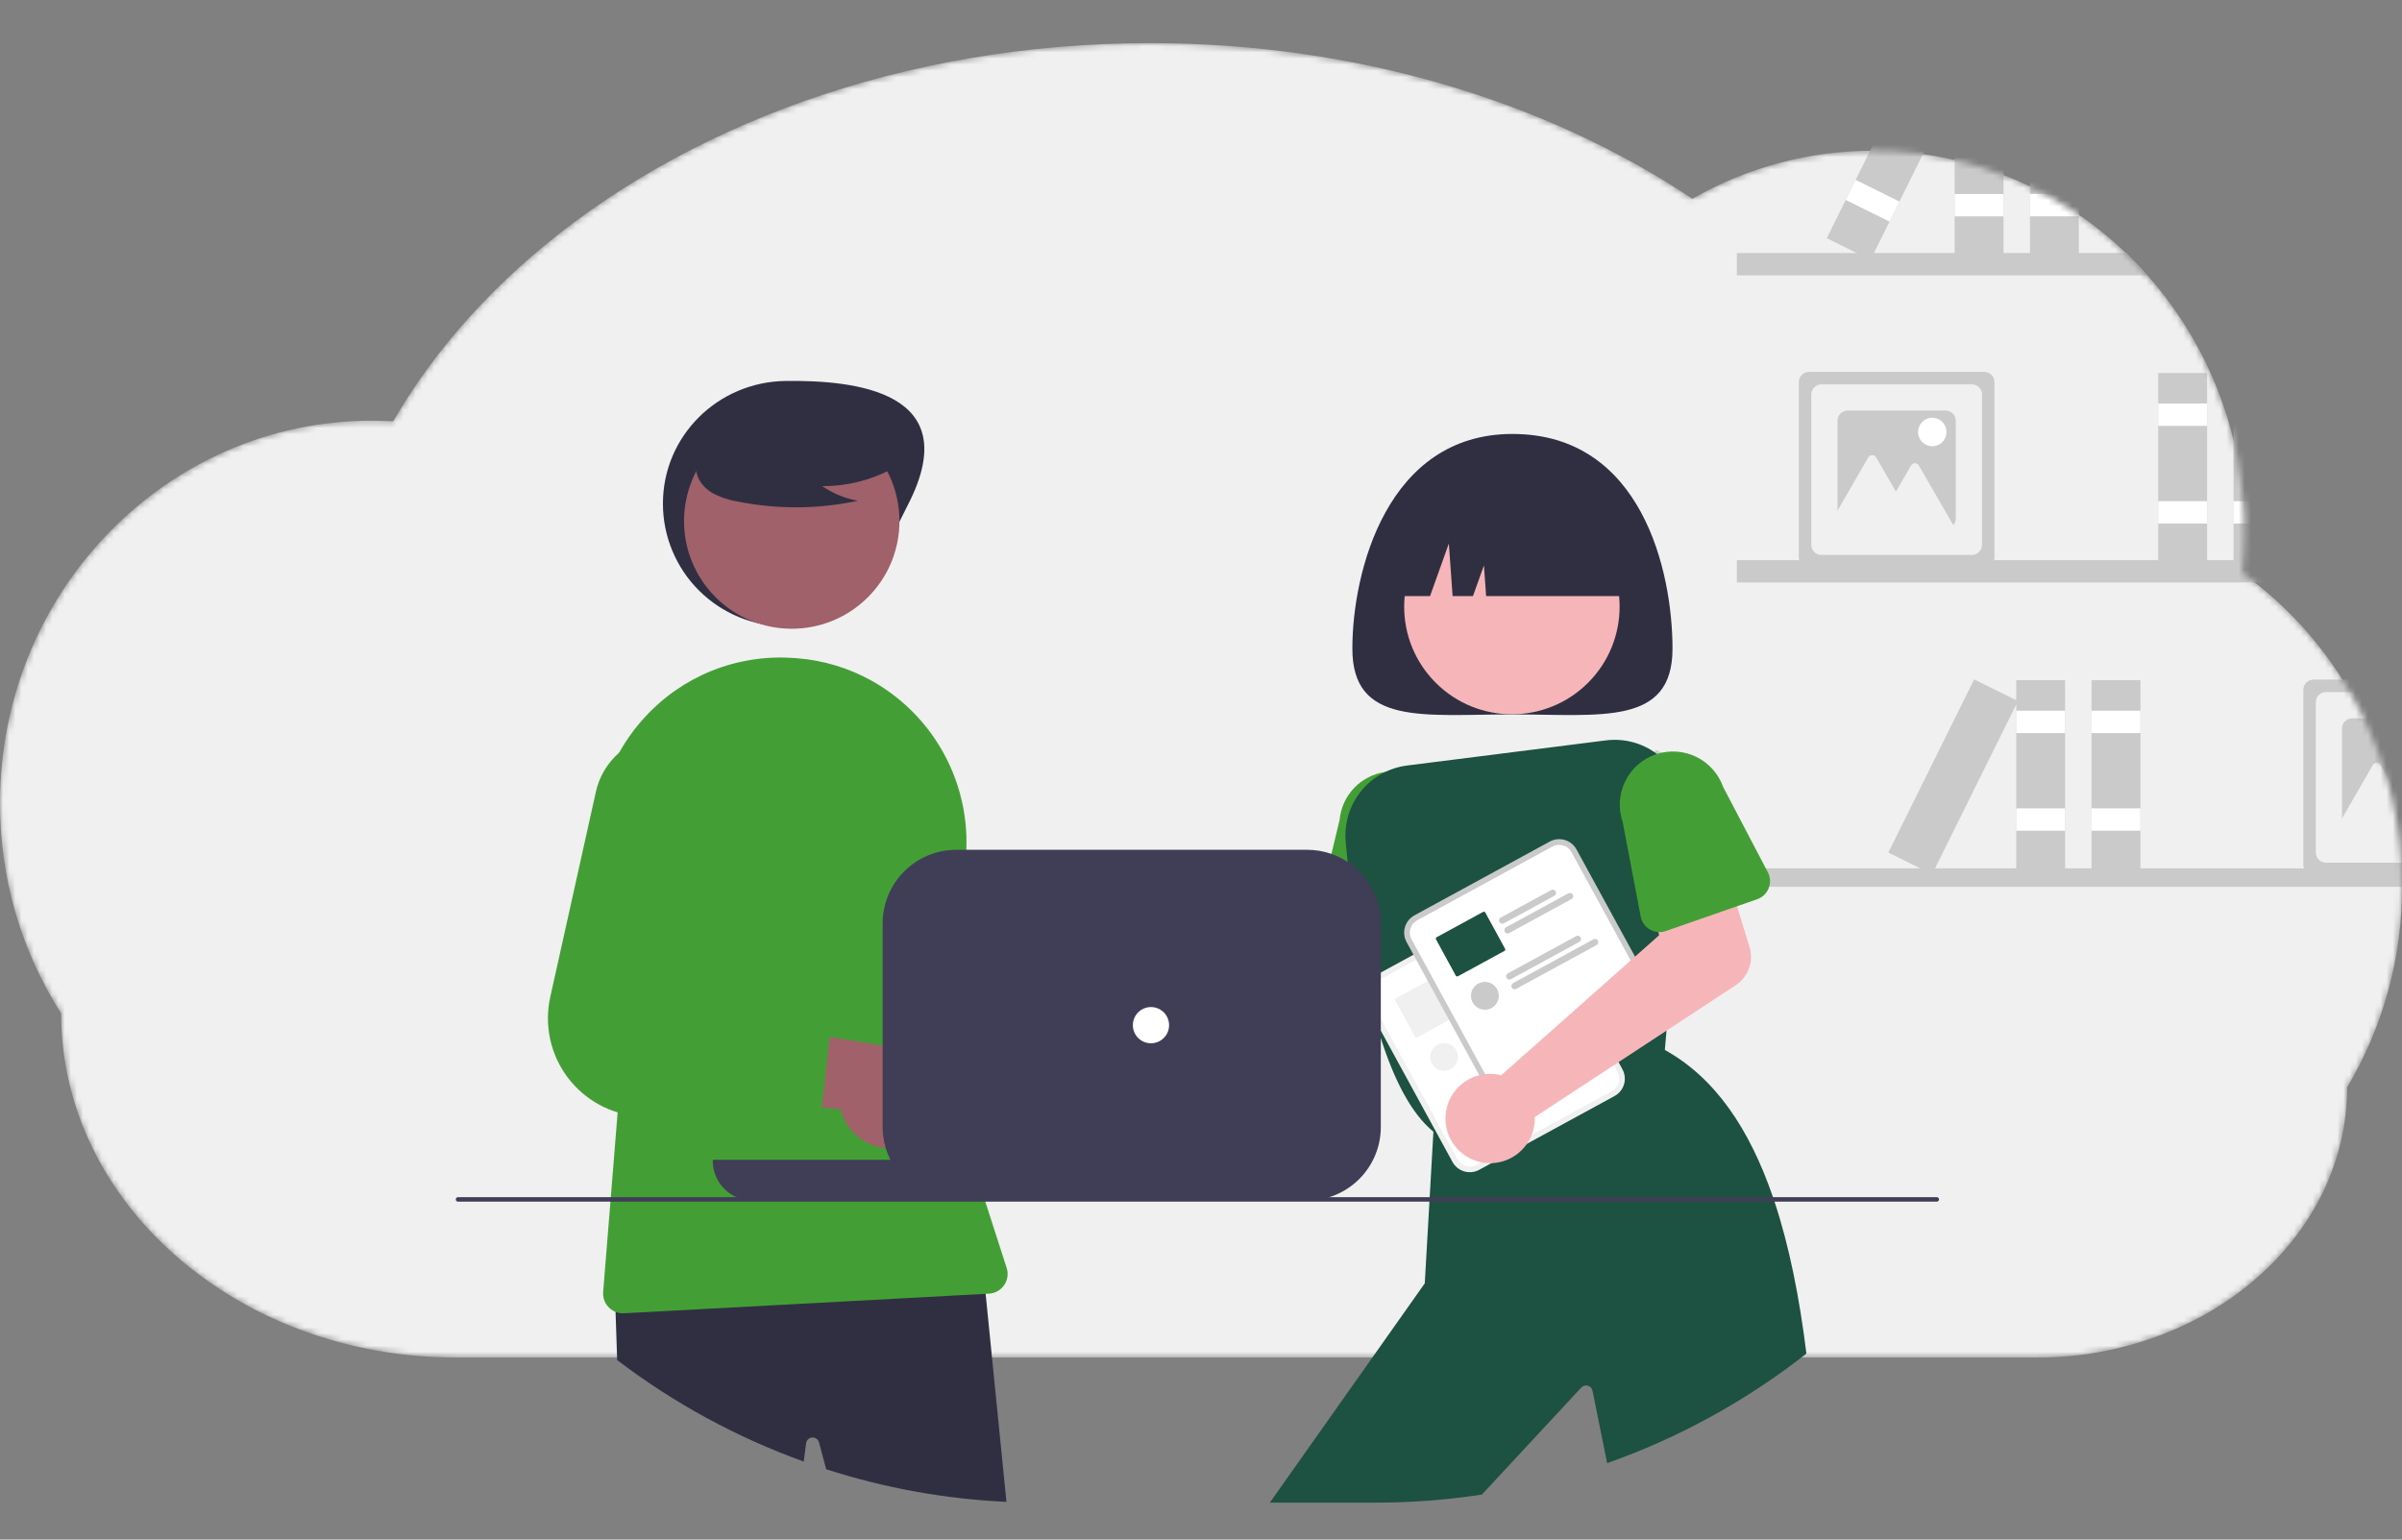 <svg width="390" height="250" viewBox="0 0 390 250" fill="none" xmlns="http://www.w3.org/2000/svg">
<rect x="0" y="0" width="390" height="250" fill="#808080" stroke="none"/>
<mask id="mask0_1831_50559" style="mask-type:alpha" maskUnits="userSpaceOnUse" x="0" y="7" width="390" height="214">
<path d="M389.999 144.075C390.025 155.507 386.948 166.732 381.095 176.55C381.095 188.527 375.592 199.385 366.667 207.294C364.437 209.271 362.032 211.04 359.481 212.58C359.379 212.648 359.273 212.71 359.167 212.771L358.591 213.112L358.411 213.218C357.596 213.686 356.764 214.136 355.915 214.556C348.108 218.456 339.496 220.471 330.77 220.439H74.035C71.99 220.439 69.963 220.356 67.953 220.189C60.808 219.617 53.79 217.967 47.138 215.296C45.839 214.778 44.564 214.215 43.313 213.617C42.716 213.331 42.126 213.041 41.543 212.74C41.178 212.553 40.814 212.362 40.452 212.167C38.259 210.984 36.135 209.676 34.091 208.25C32.22 206.952 30.422 205.552 28.705 204.056C17.114 193.956 9.927 179.976 9.927 164.552C3.417 154.36 -0.029 142.509 0 130.412C0 96.115 27.014 68.309 60.341 68.309C61.364 68.309 62.386 68.339 63.409 68.394C63.555 68.391 63.701 68.397 63.846 68.414C69.464 58.7 76.974 49.77 86.004 41.908C110.632 20.499 146.625 7 186.719 7C220.408 7 251.202 16.53 274.789 32.278C283.711 27.153 293.821 24.463 304.107 24.478C337.428 24.478 364.448 52.281 364.448 86.581C364.443 88.747 364.329 90.911 364.107 93.065C372.166 98.892 378.72 106.56 383.223 115.432C387.726 124.304 390.049 134.124 389.999 144.075Z" fill="white"/>
</mask>
<g mask="url(#mask0_1831_50559)">
<path d="M389.999 144.075C390.025 155.507 386.948 166.732 381.095 176.55C381.095 188.527 375.592 199.385 366.667 207.294C364.437 209.271 362.032 211.04 359.481 212.58C359.379 212.648 359.273 212.71 359.167 212.771L358.591 213.112L358.411 213.218C357.596 213.686 356.764 214.136 355.915 214.556C348.108 218.456 339.496 220.471 330.77 220.439H74.035C71.99 220.439 69.963 220.356 67.953 220.189C60.808 219.617 53.79 217.967 47.138 215.296C45.839 214.778 44.564 214.215 43.313 213.617C42.716 213.331 42.126 213.041 41.543 212.74C41.178 212.553 40.814 212.362 40.452 212.167C38.259 210.984 36.135 209.676 34.091 208.25C32.22 206.952 30.422 205.552 28.705 204.056C17.114 193.956 9.927 179.976 9.927 164.552C3.417 154.36 -0.029 142.509 0 130.412C0 96.115 27.014 68.309 60.341 68.309C61.364 68.309 62.386 68.339 63.409 68.394C63.555 68.391 63.701 68.397 63.846 68.414C69.464 58.7 76.974 49.77 86.004 41.908C110.632 20.499 146.625 7 186.719 7C220.408 7 251.202 16.53 274.789 32.278C283.711 27.153 293.821 24.463 304.107 24.478C337.428 24.478 364.448 52.281 364.448 86.581C364.443 88.747 364.329 90.911 364.107 93.065C372.166 98.892 378.72 106.56 383.223 115.432C387.726 124.304 390.049 134.124 389.999 144.075Z" fill="#F0F0F0"/>
<path d="M372.953 90.958C373.262 92.163 373.551 93.375 373.821 94.592H282V90.958H372.953Z" fill="#CACACA"/>
<path d="M370.026 81.379C368.548 77.207 366.824 73.126 364.864 69.158C364.261 67.934 363.635 66.723 362.985 65.524C362.878 65.318 362.764 65.112 362.65 64.906V91.95H370.585V82.988L370.026 81.379Z" fill="#CACACA"/>
<path d="M364.864 69.157H362.65V65.523H362.985C363.636 66.721 364.262 67.933 364.864 69.157Z" fill="#CACACA"/>
<path d="M370.026 81.379H362.65V85.013H370.585V82.988L370.026 81.379Z" fill="white"/>
<path d="M358.355 60.569H350.422V91.951H358.355V60.569Z" fill="#CACACA"/>
<path d="M358.355 65.524H350.422V69.158H358.355V65.524Z" fill="white"/>
<path d="M358.355 81.381H350.422V85.014H358.355V81.381Z" fill="white"/>
<path d="M322.177 60.387H293.719C293.28 60.387 292.86 60.562 292.55 60.872C292.24 61.182 292.065 61.602 292.064 62.04V90.481C292.065 90.642 292.089 90.803 292.134 90.958C292.238 91.298 292.447 91.596 292.733 91.808C293.018 92.019 293.364 92.134 293.719 92.134H322.177C322.533 92.134 322.879 92.019 323.164 91.808C323.449 91.596 323.659 91.298 323.762 90.958C323.808 90.803 323.832 90.642 323.832 90.481V62.04C323.831 61.602 323.657 61.182 323.347 60.872C323.037 60.562 322.616 60.387 322.177 60.387Z" fill="#CACACA"/>
<path d="M320.154 62.408H295.74C295.302 62.409 294.881 62.583 294.571 62.893C294.261 63.203 294.087 63.623 294.086 64.062V88.46C294.087 88.898 294.261 89.319 294.571 89.629C294.881 89.939 295.302 90.113 295.74 90.114H320.154C320.593 90.113 321.013 89.939 321.324 89.629C321.634 89.319 321.808 88.898 321.809 88.46V64.062C321.808 63.623 321.634 63.203 321.324 62.893C321.013 62.583 320.593 62.409 320.154 62.408Z" fill="#F0F0F0"/>
<path d="M315.897 66.663H299.998C299.56 66.664 299.139 66.838 298.829 67.148C298.519 67.458 298.344 67.878 298.344 68.317V84.205C298.344 84.643 298.519 85.064 298.829 85.373C299.139 85.683 299.56 85.858 299.998 85.859H315.897C316.335 85.856 316.755 85.681 317.064 85.372C317.374 85.062 317.549 84.643 317.551 84.205V68.317C317.551 67.878 317.376 67.458 317.066 67.148C316.756 66.838 316.336 66.664 315.897 66.663Z" fill="#CACACA"/>
<path d="M314.916 81.403L311.558 75.59C311.494 75.478 311.401 75.386 311.289 75.321C311.177 75.257 311.05 75.223 310.921 75.223C310.792 75.223 310.665 75.257 310.554 75.321C310.442 75.386 310.349 75.478 310.284 75.59L307.832 79.835L304.617 74.269C304.552 74.157 304.459 74.064 304.348 74C304.236 73.935 304.109 73.901 303.98 73.901C303.851 73.901 303.724 73.935 303.612 74C303.5 74.064 303.408 74.157 303.343 74.269L299.985 80.082L295.99 86.996H303.695L302.932 88.318H318.911L314.916 81.403Z" fill="#F0F0F0"/>
<path d="M313.732 72.462C315.01 72.462 316.046 71.426 316.046 70.149C316.046 68.872 315.01 67.837 313.732 67.837C312.454 67.837 311.418 68.872 311.418 70.149C311.418 71.426 312.454 72.462 313.732 72.462Z" fill="white"/>
<path d="M391.466 116.635C391.44 115.21 391.383 113.791 391.296 112.38C391.26 111.704 391.216 111.032 391.161 110.359H375.637C375.198 110.36 374.778 110.534 374.468 110.844C374.158 111.154 373.983 111.575 373.982 112.013V140.453C373.982 140.583 373.998 140.713 374.03 140.839C374.117 141.2 374.323 141.521 374.614 141.751C374.906 141.981 375.266 142.106 375.637 142.107H389.947C390.021 141.688 390.091 141.262 390.153 140.839C390.193 140.589 390.234 140.336 390.271 140.086C390.359 139.487 390.444 138.888 390.521 138.289C390.631 137.473 390.73 136.654 390.819 135.831C391.142 132.88 391.35 129.898 391.444 126.883V126.88C391.477 125.744 391.494 124.604 391.495 123.459V119.049C391.495 118.241 391.488 117.436 391.466 116.635Z" fill="#CACACA"/>
<path d="M391.465 116.636C391.439 115.21 391.383 113.792 391.296 112.381H377.658C377.22 112.382 376.799 112.556 376.489 112.866C376.179 113.176 376.005 113.596 376.004 114.034V138.433C376.005 138.871 376.179 139.291 376.489 139.601C376.799 139.911 377.22 140.086 377.658 140.086H390.27C390.358 139.487 390.443 138.888 390.52 138.29C390.63 137.474 390.73 136.654 390.818 135.831C391.141 132.881 391.35 129.898 391.443 126.884V126.88C391.476 125.745 391.493 124.605 391.494 123.459V119.05C391.494 118.242 391.487 117.437 391.465 116.636Z" fill="#F0F0F0"/>
<path d="M391.465 116.636H381.916C381.478 116.636 381.057 116.811 380.747 117.121C380.437 117.431 380.262 117.851 380.262 118.289V134.178C380.262 134.616 380.437 135.036 380.747 135.346C381.057 135.656 381.478 135.83 381.916 135.831H390.818C391.141 132.881 391.35 129.898 391.443 126.884V126.88C391.476 125.745 391.493 124.604 391.494 123.459V119.05C391.494 118.241 391.487 117.437 391.465 116.636Z" fill="#CACACA"/>
<path d="M391.443 126.883C391.351 129.896 391.142 132.879 390.817 135.831C390.729 136.654 390.63 137.473 390.52 138.289H384.85L385.615 136.97H377.908L380.261 132.895L381.901 130.054L385.262 124.241C385.326 124.129 385.418 124.036 385.53 123.971C385.642 123.906 385.769 123.872 385.898 123.872C386.027 123.872 386.154 123.906 386.266 123.971C386.377 124.036 386.47 124.129 386.534 124.241L389.751 129.808L391.443 126.883Z" fill="#F0F0F0"/>
<path d="M348.583 44.715H282V41.081H345.282C346.407 42.268 347.507 43.479 348.583 44.715Z" fill="#CACACA"/>
<path d="M317.367 19.513C320.081 21.005 322.725 22.603 325.302 24.308V42.07H317.367V19.513Z" fill="#CACACA"/>
<path d="M325.3 31.5H317.367V35.134H325.3V31.5Z" fill="white"/>
<path d="M337.53 33.641V42.07H329.596V27.295C331.445 28.643 333.253 30.046 335.019 31.502C335.865 32.2 336.702 32.913 337.53 33.641Z" fill="#CACACA"/>
<path d="M337.53 33.641V35.132H329.596V31.502H335.019C335.865 32.2 336.702 32.913 337.53 33.641Z" fill="white"/>
<path d="M309.268 15.463C311.368 16.407 313.431 17.414 315.46 18.483L313.827 21.776L308.404 32.729L306.79 35.985L304.264 41.081L303.709 42.202L301.448 41.081L296.602 38.682L299.679 32.465H299.683L301.293 29.209L306.72 18.256L308.316 15.037L308.334 15L309.268 15.463Z" fill="#CACACA"/>
<path d="M315.44 18.517L313.826 21.776L306.719 18.256L308.314 15.037L308.333 15L309.267 15.463L315.44 18.517Z" fill="#CACACA"/>
<path d="M301.293 29.21L299.68 32.467L306.789 35.984L308.402 32.728L301.293 29.21Z" fill="white"/>
<path d="M395 141C394.924 141.349 394.839 141.701 394.75 142.047C394.594 142.702 394.425 143.351 394.242 144H282V141H395Z" fill="#CACACA"/>
<path d="M335.3 110.449H327.367V141.831H335.3V110.449Z" fill="#CACACA"/>
<path d="M335.3 115.404H327.367V119.038H335.3V115.404Z" fill="white"/>
<path d="M335.3 131.261H327.367V134.894H335.3V131.261Z" fill="white"/>
<path d="M347.531 110.449H339.598V141.831H347.531V110.449Z" fill="#CACACA"/>
<path d="M347.531 115.404H339.598V119.038H347.531V115.404Z" fill="white"/>
<path d="M347.531 131.261H339.598V134.894H347.531V131.261Z" fill="white"/>
<path d="M320.532 110.32L306.6 138.443L313.709 141.961L327.641 113.837L320.532 110.32Z" fill="#CACACA"/>
</g>
<path d="M182.726 189.392C181.597 189.867 180.377 190.088 179.153 190.04C177.929 189.992 176.731 189.677 175.642 189.116C174.553 188.555 173.601 187.762 172.852 186.794C172.103 185.825 171.575 184.704 171.306 183.51L141.721 180.162L151.638 168.293L178.213 173.292C180.25 172.974 182.334 173.414 184.069 174.528C185.803 175.643 187.069 177.354 187.625 179.339C188.181 181.323 187.99 183.443 187.087 185.296C186.184 187.149 184.633 188.606 182.726 189.392L182.726 189.392Z" fill="#A0616A"/>
<path d="M166.775 167.424L154.27 165.19L153.362 165.029C152.636 164.899 151.946 164.618 151.337 164.202C150.728 163.787 150.213 163.248 149.827 162.621C149.442 161.993 149.193 161.291 149.098 160.56C149.003 159.829 149.064 159.087 149.277 158.382L155.417 137.992L155.601 137.386C156.367 134.794 156.231 132.019 155.213 129.515C154.196 127.011 152.358 124.927 150.001 123.603C148.405 122.717 146.627 122.211 144.803 122.125C142.98 122.038 141.161 122.373 139.489 123.103C137.816 123.833 136.335 124.939 135.159 126.335C133.984 127.731 133.147 129.378 132.713 131.15L124.881 163.092L124.591 164.275C124.044 166.504 123.984 168.825 124.416 171.079C124.847 173.333 125.761 175.467 127.093 177.336C128.425 179.206 130.144 180.766 132.134 181.911C134.125 183.056 136.338 183.758 138.625 183.97C138.651 183.974 138.673 183.974 138.699 183.978L143.386 184.393L149.468 184.933L157.116 185.613L164.252 186.249C165.187 186.333 166.12 186.064 166.865 185.493C167.61 184.923 168.113 184.093 168.275 183.169C168.286 183.118 168.293 183.067 168.3 183.015L169.815 171.712L169.83 171.61C169.961 170.653 169.715 169.682 169.146 168.902C168.576 168.122 167.726 167.592 166.775 167.424Z" fill="#CACACA"/>
<path d="M147.509 81.784C142.517 91.592 138.583 101.708 127.572 101.708C122.284 101.708 117.213 99.609 113.474 95.873C109.735 92.136 107.635 87.068 107.635 81.784C107.635 70.78 116.562 61.997 127.572 61.859C138.762 61.719 156.8 63.528 147.509 81.784Z" fill="#302F42"/>
<path d="M160.032 210.095L159.579 205.583L159.241 205.601L99.791 208.464L99.945 213.031L100.207 220.854C109.406 227.857 119.621 233.414 130.5 237.334L130.886 234.343C130.92 234.099 131.037 233.875 131.217 233.707C131.397 233.54 131.63 233.44 131.876 233.424C132.122 233.409 132.365 233.479 132.565 233.622C132.765 233.765 132.91 233.973 132.974 234.211L134.147 238.58C143.623 241.634 153.464 243.414 163.411 243.875L160.032 210.095Z" fill="#302F42"/>
<path d="M140.919 96.978C147.749 90.152 147.749 79.086 140.919 72.261C134.089 65.436 123.016 65.436 116.187 72.261C109.357 79.086 109.357 90.152 116.187 96.978C123.016 103.803 134.089 103.803 140.919 96.978Z" fill="#A0616A"/>
<path d="M163.447 205.889L159.98 195.13L159.921 194.946L159.744 194.395L158.755 191.33C158.436 190.335 158.13 189.335 157.847 188.332C157.586 187.428 157.342 186.522 157.116 185.613C156.792 184.349 156.498 183.08 156.233 181.806C155.336 177.526 154.738 173.188 154.443 168.824C154.362 167.615 154.304 166.404 154.27 165.19C154.054 157.75 154.725 150.311 156.266 143.03C157.608 136.733 156.892 130.171 154.221 124.312C151.551 118.453 147.069 113.606 141.434 110.485C137.737 108.443 133.645 107.216 129.433 106.888C129.142 106.865 128.852 106.847 128.558 106.829C124.109 106.548 119.654 107.269 115.521 108.939C111.388 110.609 107.684 113.186 104.681 116.478C103.072 118.229 101.675 120.163 100.519 122.239C97.309 128.019 96.104 134.697 97.092 141.233L101.224 168.964L100.283 180.638L99.173 194.395L99.114 195.13L97.93 209.798C97.874 210.482 98.04 211.166 98.403 211.748C98.765 212.33 99.306 212.78 99.945 213.032C100.319 213.181 100.719 213.258 101.122 213.256C101.18 213.256 101.236 213.256 101.294 213.252L160.031 210.096L160.568 210.066C161.058 210.041 161.536 209.903 161.964 209.664C162.392 209.425 162.76 209.09 163.038 208.686C163.316 208.283 163.498 207.82 163.569 207.335C163.64 206.85 163.598 206.355 163.447 205.889L163.447 205.889Z" fill="#439F35"/>
<path d="M147.111 74.742C143.114 77.495 138.371 78.96 133.517 78.94C135.249 80.14 137.22 80.95 139.294 81.315C132.841 82.699 126.172 82.736 119.703 81.425C118.266 81.195 116.878 80.719 115.602 80.018C114.36 79.264 113.321 78.064 113.071 76.634C112.641 74.18 114.554 71.951 116.543 70.448C119.587 68.183 123.097 66.622 126.819 65.879C130.541 65.136 134.382 65.228 138.064 66.151C140.468 66.772 142.876 67.821 144.438 69.75C145.999 71.68 146.462 74.654 144.974 76.641L147.111 74.742Z" fill="#302F42"/>
<path d="M148.006 185.757C146.888 186.255 145.673 186.503 144.449 186.481C143.224 186.46 142.019 186.171 140.918 185.633C139.817 185.096 138.848 184.325 138.078 183.372C137.308 182.42 136.756 181.311 136.462 180.123L106.811 177.415L116.469 165.335L143.145 169.758C145.175 169.396 147.268 169.791 149.026 170.867C150.785 171.944 152.087 173.628 152.686 175.6C153.286 177.572 153.14 179.695 152.278 181.567C151.415 183.439 149.895 184.93 148.006 185.757L148.006 185.757Z" fill="#A0616A"/>
<path d="M131.585 164.139L124.882 163.092L118.121 162.033C117.392 161.92 116.696 161.653 116.079 161.252C115.461 160.85 114.935 160.322 114.535 159.703C114.136 159.084 113.872 158.388 113.761 157.659C113.651 156.931 113.695 156.188 113.892 155.478L119.76 134.35C120.471 131.742 120.274 128.971 119.202 126.49C118.131 124.009 116.248 121.964 113.863 120.692C112.251 119.833 110.462 119.36 108.636 119.313C106.81 119.265 104.998 119.643 103.344 120.416C101.684 121.178 100.224 122.314 99.079 123.735C97.934 125.156 97.134 126.824 96.744 128.607L89.342 161.901C88.844 164.147 88.837 166.474 89.321 168.723C89.806 170.972 90.771 173.089 92.15 174.931C93.53 176.773 95.291 178.295 97.314 179.393C99.337 180.491 101.573 181.14 103.869 181.295L129.471 183.011C130.407 183.075 131.333 182.785 132.066 182.199C132.798 181.613 133.284 180.774 133.427 179.847C133.438 179.796 133.442 179.744 133.449 179.693L134.718 168.361L134.729 168.258C134.838 167.299 134.572 166.334 133.986 165.566C133.4 164.799 132.54 164.287 131.585 164.139Z" fill="#439F35"/>
<path d="M268.838 121.76L267.225 125.017L274.334 128.534L275.947 125.278L268.838 121.76Z" fill="#CACACA"/>
<path d="M261.799 135.97L260.186 139.227L267.295 142.744L268.908 139.488L261.799 135.97Z" fill="#CACACA"/>
<path d="M181.656 161.844C181.987 162.034 182.303 162.251 182.601 162.491L215.335 152.311L217.181 144.194L229.801 145.377L227.931 160.063C227.78 161.249 227.247 162.355 226.414 163.213C225.581 164.072 224.491 164.637 223.309 164.824L184.786 170.919C184.224 172.28 183.261 173.438 182.024 174.239C180.788 175.04 179.336 175.445 177.864 175.402C176.391 175.358 174.966 174.867 173.779 173.995C172.592 173.122 171.699 171.909 171.219 170.517C170.738 169.125 170.693 167.619 171.09 166.201C171.487 164.783 172.306 163.519 173.439 162.577C174.572 161.636 175.965 161.061 177.433 160.93C178.901 160.799 180.373 161.118 181.656 161.844Z" fill="#F6B6B9"/>
<path d="M235.635 150.246L235.418 146.542V146.538L235.359 145.524L234.719 134.618C234.911 132.345 234.193 130.088 232.723 128.342C231.253 126.596 229.151 125.504 226.877 125.304C226.223 125.245 225.564 125.262 224.913 125.355C222.982 125.628 221.199 126.545 219.854 127.958C218.509 129.37 217.681 131.196 217.505 133.137L216.177 138.657L213.857 148.309C213.693 148.985 213.761 149.696 214.05 150.328C214.34 150.96 214.834 151.476 215.453 151.793C215.81 151.981 216.202 152.095 216.604 152.131L220.472 152.476L224.196 152.807L228.495 153.189L228.804 153.215L229.598 153.288L232.256 153.523H232.263C232.707 153.559 233.154 153.5 233.573 153.351C233.993 153.201 234.376 152.965 234.697 152.656C234.931 152.428 235.129 152.166 235.282 151.877C235.55 151.377 235.672 150.812 235.635 150.246V150.246Z" fill="#439F35"/>
<path d="M271.555 105.334C271.555 117.91 259.919 116.007 245.566 116.007C231.212 116.007 219.576 117.91 219.576 105.334C219.576 92.758 225.26 70.466 245.566 70.466C266.571 70.466 271.555 92.758 271.555 105.334Z" fill="#302F42"/>
<path d="M257.845 110.868C264.674 104.043 264.674 92.977 257.845 86.151C251.015 79.326 239.942 79.326 233.112 86.151C226.283 92.977 226.283 104.043 233.112 110.868C239.942 117.693 251.015 117.693 257.845 110.868Z" fill="#F6B6B9"/>
<path d="M270.097 123.334C269.761 123.01 269.403 122.708 269.027 122.43C266.65 120.635 263.662 119.844 260.707 120.229L228.479 124.304C225.528 124.67 222.834 126.171 220.971 128.488C219.107 130.805 218.22 133.756 218.497 136.716C218.589 137.745 218.692 138.829 218.806 139.957C218.953 141.372 219.118 142.856 219.31 144.392C219.626 146.975 220.012 149.702 220.471 152.476C220.872 154.864 221.328 157.286 221.85 159.678C222.001 160.369 222.158 161.057 222.321 161.743C222.321 161.745 222.321 161.747 222.321 161.749C222.322 161.751 222.323 161.753 222.325 161.754C222.343 161.839 222.361 161.923 222.383 162.004C222.382 162.01 222.384 162.017 222.387 162.022C222.615 162.978 222.854 163.922 223.104 164.855C223.2 165.201 223.292 165.542 223.387 165.88C223.645 166.799 223.917 167.699 224.196 168.585C226.296 175.173 229.071 180.784 232.737 183.768C232.785 183.812 232.833 183.849 232.884 183.889L233.032 184.003L233.245 183.937L234.149 183.668L234.921 183.433L244.981 180.409L247.485 179.656L255.53 177.235H255.533L262.891 175.022L263.788 174.751L270.108 172.851L270.311 170.492L270.583 167.361L270.744 165.48L272.024 150.642L272.77 141.985L273.579 132.586C273.73 130.882 273.495 129.165 272.892 127.564C272.289 125.962 271.334 124.517 270.097 123.334Z" fill="#1D5141"/>
<path d="M288.117 195.129C288.033 194.883 287.952 194.637 287.867 194.394C284.087 183.371 278.513 175.034 270.31 170.492C270.307 170.492 270.307 170.488 270.303 170.488L270.163 170.411L263.016 172.884L262.133 173.189L261.214 173.509L261.203 173.512L254.511 175.827L254.5 175.831L249.25 177.646H249.246L244.389 179.325H244.385L243.256 179.719L234.767 182.654L233.781 182.996L232.899 183.301L232.763 183.349L232.737 183.768L232.131 194.394L232.09 195.129L231.333 208.39L206.18 244H223.387C229.153 244.001 234.91 243.562 240.609 242.688L256.754 225.3C256.889 225.16 257.06 225.06 257.249 225.01C257.437 224.96 257.635 224.962 257.822 225.017C258.009 225.071 258.178 225.176 258.309 225.319C258.441 225.462 258.532 225.639 258.57 225.829L260.942 237.588C272.625 233.459 283.555 227.449 293.298 219.796C292.165 210.665 290.511 202.342 288.117 195.129Z" fill="#1D5141"/>
<path d="M225.273 96.795H232.19L235.242 88.256L235.852 96.795H239.158L240.938 91.814L241.294 96.795H265.86C265.86 94.366 265.381 91.96 264.451 89.715C263.52 87.47 262.157 85.431 260.437 83.713C258.718 81.995 256.677 80.632 254.431 79.702C252.185 78.772 249.778 78.294 247.347 78.294H243.786C238.877 78.294 234.168 80.243 230.696 83.713C227.224 87.183 225.273 91.888 225.273 96.795Z" fill="#302F42"/>
<path d="M245.005 146.575L243.471 147.412L224.568 157.719L223.034 158.556C222.289 158.963 221.737 159.648 221.497 160.462C221.258 161.276 221.351 162.151 221.757 162.896L235.834 188.679C236.241 189.423 236.927 189.975 237.741 190.214C238.555 190.453 239.431 190.36 240.177 189.955L240.18 189.952L262.144 177.976L262.148 177.974C262.893 177.567 263.445 176.881 263.685 176.068C263.924 175.254 263.831 174.379 263.425 173.634L249.348 147.851C248.941 147.107 248.255 146.555 247.441 146.316C246.627 146.076 245.751 146.17 245.005 146.575Z" fill="#F0F0F0"/>
<path d="M245.448 147.384L243.63 148.375L225.293 158.374L223.476 159.364C222.946 159.654 222.552 160.142 222.382 160.722C222.211 161.301 222.278 161.925 222.567 162.455L236.643 188.238C236.933 188.768 237.422 189.161 238.002 189.331C238.581 189.502 239.205 189.435 239.736 189.147L239.74 189.144L261.704 177.168L261.708 177.166C262.238 176.876 262.631 176.388 262.802 175.809C262.972 175.229 262.906 174.606 262.617 174.075L248.54 148.292C248.25 147.763 247.762 147.369 247.182 147.199C246.602 147.029 245.978 147.095 245.448 147.384Z" fill="white"/>
<path d="M245.963 154.663C245.895 154.539 245.781 154.447 245.645 154.408C245.509 154.368 245.363 154.383 245.239 154.45L244.507 154.85L237.047 158.918C236.924 158.986 236.832 159.1 236.793 159.236C236.753 159.371 236.769 159.517 236.837 159.64C236.904 159.764 237.018 159.856 237.153 159.896C237.288 159.937 237.434 159.922 237.558 159.855L245.75 155.387C245.874 155.319 245.966 155.204 246.006 155.069C246.046 154.933 246.03 154.787 245.963 154.663Z" fill="#F0F0F0"/>
<path d="M248.753 155.188C248.719 155.127 248.674 155.073 248.62 155.029C248.565 154.985 248.503 154.953 248.436 154.933C248.369 154.914 248.299 154.908 248.229 154.915C248.16 154.923 248.093 154.945 248.032 154.979L237.91 160.498C237.848 160.531 237.794 160.577 237.75 160.631C237.707 160.685 237.674 160.748 237.654 160.815C237.635 160.882 237.628 160.952 237.636 161.022C237.643 161.091 237.665 161.158 237.698 161.22C237.732 161.281 237.777 161.335 237.832 161.379C237.886 161.423 237.949 161.455 238.016 161.475C238.083 161.495 238.153 161.501 238.223 161.493C238.292 161.486 238.359 161.465 238.421 161.431L238.891 161.174L241.836 159.568H241.84L248.539 155.912C248.601 155.879 248.656 155.834 248.7 155.779C248.745 155.725 248.778 155.662 248.798 155.595C248.818 155.527 248.824 155.457 248.816 155.387C248.808 155.317 248.787 155.25 248.753 155.188Z" fill="#F0F0F0"/>
<path d="M237.752 163.985L234.538 158.095C234.505 158.036 234.45 157.992 234.384 157.974C234.319 157.955 234.249 157.963 234.189 157.996L232.63 158.845L231.821 159.286L227.479 161.652L226.637 162.111C226.578 162.145 226.534 162.2 226.516 162.265C226.497 162.331 226.505 162.401 226.538 162.46L226.744 162.839L229.751 168.35C229.784 168.409 229.839 168.453 229.904 168.471C229.968 168.49 230.038 168.482 230.097 168.45L235.281 165.624L236.09 165.183L237.649 164.334C237.679 164.318 237.705 164.296 237.727 164.27C237.748 164.244 237.764 164.214 237.773 164.181C237.783 164.149 237.786 164.115 237.782 164.081C237.779 164.047 237.768 164.015 237.752 163.985Z" fill="#F0F0F0"/>
<path d="M250.025 162.137C249.958 162.013 249.844 161.921 249.709 161.881C249.574 161.841 249.428 161.856 249.304 161.924L238.193 167.983C238.095 168.036 238.016 168.12 237.968 168.22C237.92 168.321 237.905 168.435 237.925 168.545C237.932 168.602 237.951 168.657 237.98 168.707C238.008 168.757 238.044 168.803 238.086 168.843L238.09 168.846C238.172 168.92 238.276 168.967 238.385 168.98C238.495 168.993 238.607 168.972 238.704 168.92L249.815 162.861C249.877 162.827 249.931 162.781 249.975 162.727C250.019 162.672 250.051 162.609 250.071 162.542C250.09 162.475 250.096 162.404 250.088 162.335C250.08 162.265 250.059 162.198 250.025 162.137Z" fill="#F0F0F0"/>
<path d="M252.82 162.662C252.787 162.601 252.741 162.547 252.686 162.503C252.632 162.46 252.569 162.427 252.502 162.408C252.434 162.388 252.364 162.382 252.294 162.39C252.225 162.398 252.157 162.419 252.096 162.453L239.055 169.563C238.956 169.615 238.877 169.697 238.829 169.796C238.781 169.896 238.766 170.009 238.786 170.118V170.122C238.794 170.179 238.813 170.233 238.841 170.283C238.87 170.336 238.907 170.383 238.951 170.423C239.033 170.498 239.136 170.546 239.247 170.559C239.357 170.573 239.469 170.551 239.565 170.496L252.607 163.386C252.731 163.318 252.823 163.204 252.863 163.068C252.903 162.933 252.888 162.787 252.82 162.662Z" fill="#F0F0F0"/>
<path d="M234.472 173.88C235.721 173.88 236.734 172.868 236.734 171.62C236.734 170.372 235.721 169.36 234.472 169.36C233.223 169.36 232.211 170.372 232.211 171.62C232.211 172.868 233.223 173.88 234.472 173.88Z" fill="#F0F0F0"/>
<path d="M251.624 136.654L250.09 137.491L231.187 147.798L229.653 148.635C228.908 149.042 228.356 149.727 228.116 150.541C227.877 151.355 227.97 152.23 228.376 152.975L242.453 178.758C242.86 179.502 243.546 180.054 244.36 180.293C245.174 180.532 246.05 180.439 246.796 180.034L246.8 180.032L268.763 168.055L268.767 168.053C269.512 167.646 270.064 166.961 270.304 166.147C270.543 165.333 270.45 164.458 270.044 163.713L255.967 137.93C255.56 137.186 254.874 136.634 254.06 136.395C253.246 136.155 252.37 136.249 251.624 136.654Z" fill="#CACACA"/>
<path d="M252.065 137.463L250.247 138.454L231.91 148.453L230.093 149.444C229.563 149.733 229.169 150.222 228.999 150.801C228.828 151.38 228.895 152.004 229.184 152.534L243.26 178.317C243.55 178.847 244.039 179.24 244.619 179.411C245.199 179.581 245.822 179.514 246.353 179.226L246.357 179.224L268.321 167.247L268.325 167.245C268.855 166.955 269.248 166.467 269.419 165.888C269.589 165.308 269.523 164.685 269.234 164.154L255.157 138.372C254.867 137.842 254.379 137.448 253.799 137.278C253.219 137.108 252.595 137.174 252.065 137.463Z" fill="white"/>
<path d="M252.581 144.742C252.512 144.618 252.398 144.527 252.262 144.487C252.127 144.447 251.981 144.462 251.856 144.529L248.084 146.587L247.032 147.16L243.664 148.997C243.541 149.065 243.449 149.18 243.41 149.315C243.371 149.45 243.386 149.596 243.454 149.719C243.521 149.843 243.635 149.935 243.77 149.976C243.905 150.016 244.051 150.001 244.175 149.934L248.146 147.77L248.977 147.314L252.367 145.466C252.491 145.398 252.583 145.283 252.623 145.148C252.663 145.012 252.648 144.867 252.581 144.742Z" fill="#CACACA"/>
<path d="M255.372 145.267C255.338 145.206 255.293 145.152 255.239 145.108C255.185 145.064 255.122 145.032 255.055 145.012C254.988 144.993 254.918 144.987 254.848 144.995C254.779 145.002 254.712 145.024 254.651 145.058L249.389 147.928L248.581 148.368L244.529 150.577C244.467 150.61 244.413 150.656 244.369 150.71C244.326 150.765 244.293 150.827 244.273 150.894C244.254 150.961 244.248 151.031 244.255 151.101C244.263 151.17 244.284 151.238 244.317 151.299C244.351 151.36 244.396 151.414 244.451 151.458C244.505 151.502 244.568 151.534 244.635 151.554C244.702 151.574 244.772 151.58 244.842 151.572C244.911 151.565 244.978 151.544 245.04 151.51L249.092 149.302L249.901 148.861L255.158 145.991C255.22 145.958 255.275 145.913 255.32 145.858C255.364 145.804 255.397 145.741 255.417 145.674C255.437 145.606 255.443 145.536 255.435 145.466C255.427 145.396 255.406 145.329 255.372 145.267Z" fill="#CACACA"/>
<path d="M244.371 154.064L241.808 149.368L241.367 148.56L241.158 148.174C241.124 148.115 241.069 148.071 241.003 148.053C240.938 148.034 240.868 148.042 240.808 148.075L235.606 150.912L233.256 152.19C233.197 152.224 233.153 152.279 233.135 152.344C233.116 152.41 233.124 152.48 233.157 152.539L233.366 152.922L233.595 153.344L233.808 153.73V153.734L236.37 158.43C236.403 158.488 236.458 158.532 236.523 158.551C236.587 158.569 236.657 158.561 236.716 158.529L244.268 154.413C244.298 154.397 244.324 154.376 244.346 154.349C244.367 154.323 244.383 154.293 244.393 154.26C244.402 154.228 244.405 154.194 244.402 154.16C244.398 154.127 244.388 154.094 244.371 154.064Z" fill="#1D5141"/>
<path d="M256.644 152.216C256.576 152.092 256.462 152 256.327 151.96C256.192 151.92 256.047 151.936 255.923 152.003L252.603 153.814L251.794 154.255L248.588 156L244.812 158.062C244.75 158.095 244.696 158.141 244.652 158.195C244.608 158.25 244.575 158.312 244.555 158.38C244.535 158.447 244.529 158.517 244.536 158.587C244.544 158.657 244.565 158.724 244.598 158.786C244.632 158.847 244.677 158.902 244.732 158.946C244.786 158.99 244.849 159.022 244.916 159.042C244.984 159.062 245.054 159.068 245.124 159.061C245.194 159.053 245.261 159.032 245.323 158.999L252.305 155.192L253.114 154.751L256.434 152.94C256.495 152.906 256.55 152.86 256.593 152.806C256.637 152.751 256.67 152.688 256.689 152.621C256.709 152.554 256.715 152.483 256.707 152.414C256.699 152.344 256.678 152.277 256.644 152.216Z" fill="#CACACA"/>
<path d="M259.437 152.741C259.404 152.679 259.358 152.625 259.303 152.581C259.249 152.538 259.186 152.505 259.119 152.486C259.051 152.466 258.981 152.46 258.911 152.468C258.842 152.476 258.774 152.497 258.713 152.531L253.466 155.394L252.657 155.834L245.672 159.641C245.61 159.675 245.555 159.72 245.511 159.774C245.467 159.829 245.434 159.891 245.414 159.958C245.394 160.026 245.388 160.096 245.396 160.166C245.403 160.235 245.424 160.303 245.458 160.364C245.492 160.426 245.537 160.48 245.592 160.524C245.646 160.568 245.709 160.6 245.776 160.62C245.844 160.639 245.914 160.645 245.984 160.638C246.054 160.63 246.121 160.608 246.182 160.575L253.165 156.768L253.974 156.327L259.224 153.464C259.348 153.396 259.44 153.282 259.48 153.146C259.52 153.011 259.505 152.865 259.437 152.741Z" fill="#CACACA"/>
<path d="M241.089 163.959C242.338 163.959 243.351 162.948 243.351 161.699C243.351 160.451 242.338 159.439 241.089 159.439C239.841 159.439 238.828 160.451 238.828 161.699C238.828 162.948 239.841 163.959 241.089 163.959Z" fill="#CACACA"/>
<path d="M242.609 174.405C242.99 174.442 243.367 174.509 243.737 174.606L269.382 151.87L267.724 143.714L279.714 139.604L284.054 153.758C284.405 154.901 284.375 156.128 283.969 157.253C283.563 158.378 282.802 159.341 281.802 159.997L249.198 181.389C249.246 182.861 248.845 184.313 248.047 185.551C247.25 186.789 246.094 187.756 244.733 188.321C243.373 188.887 241.872 189.025 240.431 188.718C238.99 188.411 237.677 187.672 236.666 186.601C235.655 185.529 234.995 184.176 234.772 182.72C234.55 181.264 234.777 179.775 235.422 178.451C236.067 177.127 237.1 176.031 238.384 175.308C239.668 174.585 241.142 174.27 242.609 174.405Z" fill="#F6B6B9"/>
<path d="M287.036 141.64L279.771 127.773C279.023 125.664 277.484 123.928 275.48 122.931C273.475 121.934 271.161 121.754 269.027 122.43C268.946 122.452 268.869 122.478 268.788 122.507C266.625 123.263 264.85 124.845 263.854 126.907C262.857 128.969 262.719 131.342 263.471 133.505L266.387 148.831C266.471 149.27 266.648 149.686 266.907 150.05C267.166 150.414 267.5 150.717 267.887 150.94C268.31 151.188 268.787 151.329 269.277 151.352C269.68 151.377 270.084 151.321 270.465 151.187L272.024 150.643L282.032 147.159L285.304 146.02C285.726 145.873 286.112 145.636 286.434 145.327C286.756 145.017 287.008 144.642 287.173 144.226C287.337 143.811 287.41 143.365 287.386 142.918C287.363 142.472 287.243 142.036 287.036 141.64Z" fill="#439F35"/>
<path d="M314.463 195.129H74.368C74.27 195.129 74.177 195.091 74.108 195.022C74.039 194.953 74 194.859 74 194.762C74 194.665 74.039 194.571 74.108 194.502C74.177 194.433 74.27 194.395 74.368 194.395H314.463C314.56 194.395 314.654 194.433 314.723 194.502C314.792 194.571 314.83 194.665 314.83 194.762C314.83 194.859 314.792 194.953 314.723 195.022C314.654 195.091 314.56 195.129 314.463 195.129Z" fill="#403E56"/>
<path d="M115.73 188.332V188.516C115.732 189.762 116.095 190.98 116.776 192.024C117.456 193.067 118.425 193.891 119.565 194.395C120.383 194.76 121.269 194.948 122.165 194.946H181.545V188.332H115.73Z" fill="#403E56"/>
<path d="M223.005 144.742C222.063 142.798 220.612 141.145 218.806 139.958C217.988 139.416 217.104 138.979 216.177 138.657C214.914 138.216 213.585 137.992 212.247 137.992H155.256C152.088 137.996 149.051 139.255 146.811 141.494C144.57 143.733 143.31 146.768 143.307 149.934V183.004C143.306 183.469 143.333 183.932 143.388 184.393C143.468 185.083 143.609 185.764 143.807 186.429C144.003 187.084 144.257 187.721 144.564 188.332C145.554 190.32 147.079 191.992 148.968 193.16C150.857 194.329 153.035 194.947 155.256 194.946H212.247C213.816 194.947 215.37 194.638 216.82 194.039C218.27 193.439 219.588 192.559 220.698 191.45C221.807 190.341 222.688 189.024 223.288 187.575C223.888 186.126 224.197 184.573 224.196 183.004V149.934C224.199 148.136 223.792 146.36 223.005 144.742Z" fill="#403E56"/>
<path d="M186.877 169.408C188.502 169.408 189.818 168.092 189.818 166.469C189.818 164.845 188.502 163.529 186.877 163.529C185.252 163.529 183.936 164.845 183.936 166.469C183.936 168.092 185.252 169.408 186.877 169.408Z" fill="white"/>
</svg>
